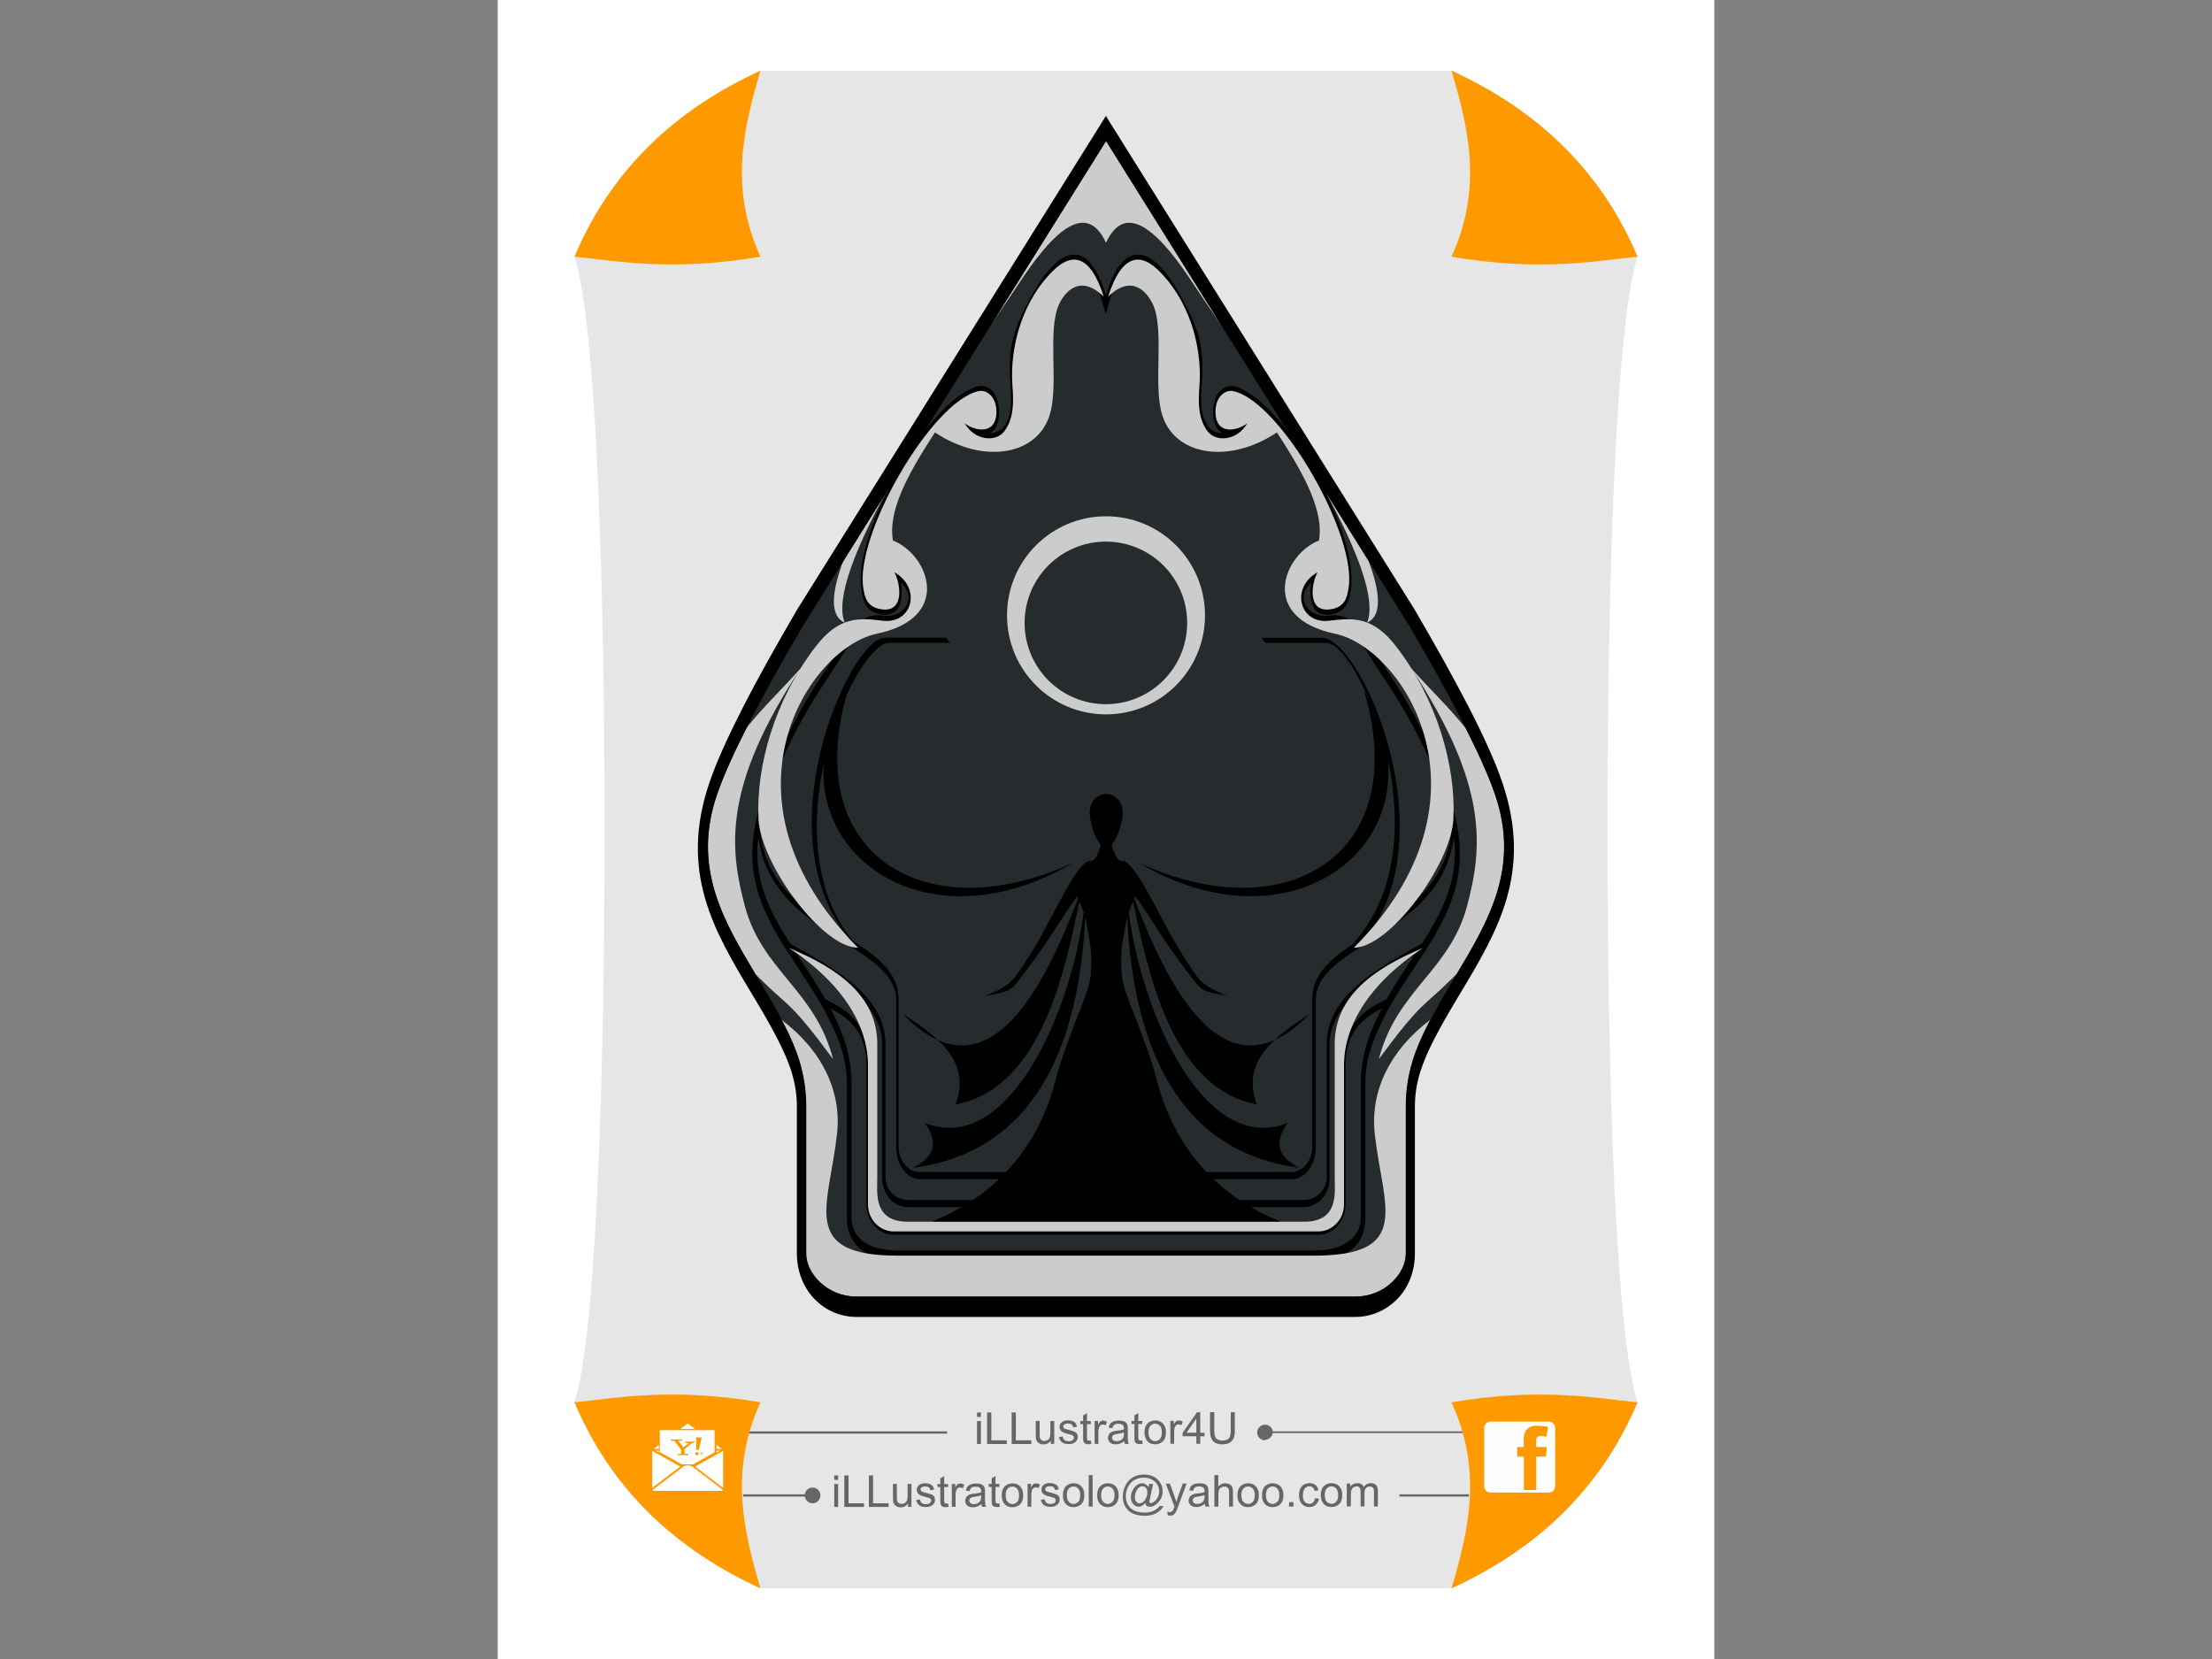<?xml version="1.0" encoding="UTF-8"?>
<!DOCTYPE svg PUBLIC "-//W3C//DTD SVG 1.1//EN" "http://www.w3.org/Graphics/SVG/1.1/DTD/svg11.dtd">
<!-- Creator: CorelDRAW X6 -->
<svg xmlns="http://www.w3.org/2000/svg" xml:space="preserve" width="200mm" height="150mm" version="1.1" style="shape-rendering:geometricPrecision; text-rendering:geometricPrecision; image-rendering:optimizeQuality; fill-rule:evenodd; clip-rule:evenodd"
viewBox="0 0 20000 15000"
 xmlns:xlink="http://www.w3.org/1999/xlink">
 <rect x="0" y="0" width="20000" height="15000" fill="#808080" stroke="none"/>
 <defs>
  <style type="text/css">
   <![CDATA[
    .fil8 {fill:#FEFEFE}
    .fil6 {fill:black}
    .fil3 {fill:#262C2E}
    .fil5 {fill:#CCCCCC}
    .fil1 {fill:#E6E6E6}
    .fil2 {fill:#FF9900}
    .fil0 {fill:white}
    .fil4 {fill:black;fill-rule:nonzero}
    .fil7 {fill:#666666;fill-rule:nonzero}
   ]]>
  </style>
 </defs>
 <g id="Layer_x0020_1">
  <a xlink:href="https://www.facebook.com/illustrator4u" target="_self">
   <rect class="fil0" x="4500" width="11000" height="15000"/>
  </a>
  <path class="fil1" d="M10000 14361l-3124 0c-769,-353 -1349,-894 -1682,-1682 194,-601 272,-2875 272,-5179 0,-2304 -77,-4578 -272,-5179 333,-788 913,-1330 1682,-1682l3124 0 3124 0c769,353 1349,894 1682,1682 -194,601 -272,2875 -272,5179 0,2304 77,4578 272,5179 -333,788 -913,1330 -1682,1682l-3124 0z"/>
  <a xlink:href="https://www.facebook.com/illustrator4u" target="_self">
   <path class="fil2" d="M5194 2321c333,-788 913,-1330 1682,-1682 -157,529 -282,1065 0,1682 -811,138 -1307,36 -1682,0z"/>
  </a>
  <a xlink:href="https://www.facebook.com/illustrator4u" target="_self">
   <path class="fil2" d="M14806 2321c-333,-788 -913,-1330 -1682,-1682 157,529 282,1065 0,1682 811,138 1307,36 1682,0z"/>
  </a>
  <a xlink:href="https://www.facebook.com/illustrator4u" target="_self">
   <path class="fil3" d="M10000 11814l-2257 0c-158,0 -299,-73 -390,-186l0 0c-2,-2 -4,-5 -6,-7l-2 -3c-2,-2 -3,-4 -5,-7l-2 -2c-2,-2 -3,-5 -5,-7l-2 -3c-2,-2 -3,-5 -5,-7l-2 -2c-1,-2 -3,-5 -4,-7l-2 -3c-2,-2 -3,-5 -5,-8l-2 -3c-2,-3 -3,-5 -4,-8l-1 -2c-1,-3 -3,-5 -4,-8l-1 -2c-2,-3 -3,-6 -4,-9l-1 -3c-1,-3 -3,-5 -4,-8l-1 -2c-1,-3 -3,-6 -4,-9l-1 -2c-1,-3 -3,-6 -4,-9l-1 -2c-1,-3 -2,-6 -3,-9l-1 -2c-1,-3 -2,-7 -4,-10l0 -1 0 -1c-1,-3 -2,-6 -3,-10l-1 -2c-1,-3 -2,-6 -3,-9l-1 -2c-1,-3 -2,-7 -3,-10l0 -1c-1,-3 -2,-7 -2,-10l0 -2c-1,-3 -2,-7 -2,-10l0 -1 0 0 0 0c-1,-4 -1,-7 -2,-11l0 -1c-1,-3 -1,-7 -2,-10l0 -1c-1,-4 -1,-7 -2,-11l0 -1c0,-4 -1,-7 -1,-11l0 -1c0,-4 -1,-7 -1,-11l0 -1c0,-4 -1,-8 -1,-12l0 -1c0,-4 0,-8 0,-11l0 -1c0,-4 0,-8 0,-12 0,-542 75,-1043 -15,-1519 -10,-60 -24,-118 -41,-175 -48,-166 -119,-328 -226,-489l-1 2c-353,-623 -807,-1168 -515,-2022 123,-360 415,-911 785,-1546l2766 -4422 2766 4422c371,634 662,1186 785,1546 292,854 -162,1399 -515,2022l-1 -2c-107,161 -179,323 -226,489 -18,57 -32,115 -41,175 -90,476 -15,977 -15,1519 0,4 0,8 0,12l0 1c0,4 0,8 0,11l0 1c0,4 0,8 -1,12l0 1c0,4 -1,7 -1,11l0 1c0,4 -1,7 -1,11l0 1c0,4 -1,7 -2,11l0 1c-1,3 -1,7 -2,10l0 1c-1,4 -1,7 -2,11l0 0 0 0 0 1c-1,4 -2,7 -2,10l0 2c-1,3 -2,7 -2,10l0 1c-1,3 -2,7 -3,10l-1 2c-1,3 -2,6 -3,9l-1 2c-1,3 -2,6 -3,10l0 1 0 1c-1,3 -2,7 -4,10l-1 2c-1,3 -2,6 -3,9l-1 2c-1,3 -3,6 -4,9l-1 2c-1,3 -3,6 -4,9l-1 2c-1,3 -3,5 -4,8l-1 3c-1,3 -3,6 -4,9l-1 2c-1,3 -3,5 -4,8l-1 2c-1,3 -3,5 -4,8l-2 3c-2,3 -3,5 -5,8l-2 3c-1,2 -3,5 -4,7l-2 2c-2,2 -3,5 -5,7l-2 3c-2,2 -3,5 -5,7l-2 2c-2,2 -3,4 -5,7l-2 3c-2,2 -4,5 -6,7l0 0c-91,113 -232,186 -390,186l-2257 0z"/>
  </a>
  <a xlink:href="https://www.facebook.com/illustrator4u" target="_self">
   <path class="fil4" d="M12219 8547c287,-305 392,-708 392,-1112 0,-344 -76,-688 -180,-973 -102,-279 -228,-496 -333,-595 -37,-35 -72,-54 -104,-54l-551 0 -38 -46 551 0c41,0 91,28 147,80 123,115 263,352 371,645 105,288 182,635 182,981 0,345 -76,690 -277,974 336,-213 725,-462 748,-991 -11,-50 -25,-102 -43,-156 -54,-162 -112,-329 -202,-522 -90,-194 -213,-417 -398,-691 -35,-52 -65,-100 -93,-144 -121,-193 -194,-308 -370,-285 -82,10 -148,-12 -194,-53 -32,-28 -56,-67 -69,-110 -15,-50 -18,-105 -6,-160 17,-79 68,-155 156,-205l96 -54 -78 135c-23,39 -43,110 -36,167 2,14 5,28 12,39 7,14 18,26 33,35 21,12 49,17 86,13 126,-15 141,-94 152,-155l0 0 0 -2c40,-218 -113,-627 -327,-993 -143,-245 -312,-468 -471,-603l-86 152c-23,41 -53,73 -86,97 -39,28 -82,44 -125,48 -43,4 -84,-4 -119,-23 -22,-12 -41,-29 -56,-51 -47,-66 -70,-140 -79,-219 -9,-77 -5,-154 0,-233 11,-160 8,-270 -17,-373 -26,-106 -75,-211 -155,-358 -71,-130 -150,-241 -231,-303 -46,-36 -92,-56 -137,-55 -44,1 -87,22 -128,69 -51,59 -99,160 -140,313l-18 66 -18 -66c-41,-153 -89,-254 -140,-313 -41,-47 -84,-68 -128,-69 -45,-1 -91,19 -137,55 -80,63 -160,173 -231,303 -80,147 -129,252 -155,358 -25,103 -28,212 -17,373 6,79 9,156 0,233 -10,79 -32,153 -79,219 -16,22 -35,38 -56,51 -35,20 -76,27 -119,23 -42,-4 -86,-20 -125,-48 -33,-24 -62,-56 -86,-97l-86 -152c-159,135 -328,358 -471,603 -214,366 -367,774 -327,993l0 2 0 0c11,61 26,140 152,155 37,4 65,-1 86,-13 15,-9 26,-21 33,-35 6,-12 10,-25 12,-39 7,-56 -14,-128 -36,-167l-78 -135 96 54c89,50 139,126 156,205 12,55 10,110 -6,160 -13,43 -37,82 -69,110 -46,41 -112,63 -194,53 -176,-22 -248,93 -370,285 -28,44 -58,92 -93,144 -185,274 -308,497 -398,691 -90,194 -148,360 -202,522 -18,54 -32,106 -43,156 22,532 416,781 754,995 15,9 30,19 45,28 -238,-303 -328,-675 -328,-1045 0,-346 77,-692 182,-979 105,-287 238,-514 352,-621 47,-44 90,-68 128,-68l551 0 38 46 -551 0c-36,0 -78,23 -123,66 -113,107 -246,333 -351,619 -105,286 -181,631 -181,976 0,376 89,748 329,1035 228,148 411,291 411,527l0 1334c0,60 20,115 52,156 35,45 85,73 137,73l1681 0 1681 0c52,0 101,-27 137,-73 32,-41 52,-95 52,-156l0 -1334c0,-215 152,-353 351,-488l-2 -3zm52 34c-3,3 -6,7 -10,10l-2 -2c-203,133 -362,263 -362,449l0 1334c0,84 -26,157 -66,209 -40,51 -94,81 -150,81l-1681 0 -1681 0c-57,0 -111,-31 -150,-81 -40,-52 -66,-124 -66,-209l0 -1334c0,-221 -225,-363 -482,-526 -325,-206 -700,-443 -765,-945 -48,383 103,676 290,967l0 -1c220,120 432,242 591,383 163,146 269,313 269,523l0 1208c0,52 22,101 55,137l0 0c38,41 91,66 147,66l1793 0 1793 0c56,0 109,-25 147,-67 34,-37 55,-85 55,-137l0 -1208c0,-209 106,-377 269,-523 158,-141 371,-264 591,-383l0 1c187,-292 338,-584 290,-967 -65,501 -440,739 -765,945 -37,23 -73,46 -108,69zm520 51c-193,107 -377,217 -517,342 -152,136 -252,287 -252,466l0 1208c0,78 -28,146 -71,193 -42,45 -99,73 -159,73l-1793 0 -1793 0c-60,0 -117,-27 -159,-73l0 0c-43,-47 -71,-114 -71,-193l0 -1208c0,-179 -99,-330 -252,-466 -140,-125 -324,-236 -517,-342 11,16 22,33 33,49 76,114 153,230 222,354 91,43 186,95 260,178 82,92 138,223 138,420l0 1257c0,55 23,106 60,144 41,43 98,70 158,70l1921 0 1921 0c60,0 117,-26 158,-70 36,-38 60,-89 60,-144l0 -1257c0,-197 56,-327 138,-420 74,-83 168,-135 260,-178 70,-124 147,-240 222,-354 11,-17 22,-33 33,-49zm-301 488c-73,37 -144,83 -201,147 -73,82 -123,196 -123,365l0 1257c0,81 -29,151 -75,199 -45,47 -106,76 -170,76l-1921 0 -1921 0c-64,0 -125,-28 -170,-76 -46,-49 -75,-118 -75,-199l0 -1257c0,-169 -50,-283 -123,-365 -57,-65 -129,-110 -201,-147 5,10 11,21 16,31 50,100 92,197 123,300 31,107 50,219 50,345l0 1212c0,210 190,299 421,299l1881 0 1881 0c127,0 241,-28 320,-89 63,-49 102,-118 102,-209l0 -1212c0,-126 19,-238 50,-345 30,-103 73,-201 123,-300 5,-11 11,-21 16,-31zm-2630 -6739c50,58 97,151 139,286 41,-135 88,-228 139,-286 47,-54 96,-78 147,-79 50,-1 101,21 151,60 86,67 169,183 243,319 84,155 136,266 165,386 30,123 34,249 21,430 -5,68 -8,135 -1,195 7,58 24,113 61,165 12,16 27,30 45,39 26,14 56,22 87,22 -17,-8 -32,-20 -45,-36 -25,-31 -41,-78 -43,-145 -1,-32 2,-61 7,-88 11,-54 34,-94 62,-121 26,-25 57,-38 87,-39 9,0 17,0 26,2 216,45 500,373 721,751 228,390 388,839 340,1100l0 2 0 0c-16,85 -36,195 -188,213 -41,5 -73,-2 -98,-16 -22,-13 -38,-31 -50,-54 -13,-25 -21,-55 -25,-86 -5,-45 -2,-93 7,-137 -38,35 -60,74 -68,112 -5,23 -4,47 3,68 9,28 26,55 50,76 41,36 101,56 176,46 190,-24 267,98 396,302 28,44 58,92 92,142 187,278 312,504 404,702 92,198 151,368 206,534 223,669 -46,1075 -334,1510 -98,147 -198,298 -279,462 -47,95 -87,187 -116,283 -27,92 -43,188 -43,294l0 1212c0,136 -49,233 -130,296 -83,65 -202,95 -333,95l-1881 0 -1881 0c-255,0 -463,-117 -463,-391l0 -1212c0,-106 -16,-202 -43,-294 -28,-96 -69,-188 -116,-283 -82,-164 -182,-315 -279,-462 -288,-435 -558,-842 -334,-1510 55,-165 114,-335 206,-534 92,-198 217,-424 404,-702 34,-50 64,-98 92,-142 129,-204 206,-326 396,-302 75,10 135,-10 176,-46 25,-22 42,-48 50,-76 7,-22 8,-45 3,-68 -8,-39 -31,-78 -68,-112 9,44 12,93 7,137 -4,32 -12,61 -25,86 -12,23 -28,41 -50,54 -25,14 -57,21 -98,16 -153,-18 -173,-127 -188,-213l0 0 0 -2c-48,-261 113,-710 340,-1100 221,-378 505,-706 721,-751 8,-2 17,-2 26,-2 30,1 61,14 87,39 28,27 51,67 62,121 6,27 8,56 7,88 -2,67 -18,114 -43,145 -13,16 -29,28 -45,36 31,0 61,-7 87,-22 18,-10 33,-23 45,-39 37,-51 54,-107 61,-165 7,-60 4,-127 -1,-195 -13,-181 -9,-307 21,-430 29,-120 81,-231 165,-386 74,-136 158,-253 243,-319 50,-39 101,-61 151,-60 51,1 100,25 147,79zm-1230 1325l99 78c36,29 92,53 143,54 19,1 37,-2 54,-8 16,-6 29,-15 40,-29 13,-16 21,-40 22,-72 0,-16 -1,-30 -3,-43 -7,-31 -22,-57 -41,-75 -21,-20 -47,-31 -71,-31 -7,0 -14,0 -21,2 -68,14 -143,58 -221,123zm2737 0c-78,-65 -153,-109 -221,-123 -7,-1 -14,-2 -21,-2 -25,1 -50,11 -71,31 -19,18 -34,43 -41,75 -3,13 -4,27 -3,43 1,32 9,55 22,72 11,13 24,23 40,29 17,6 35,9 54,8 52,-2 108,-26 143,-54l99 -78z"/>
  </a>
  <a xlink:href="https://www.facebook.com/illustrator4u" target="_self">
   <path class="fil5" d="M10000 2195c190,-413 516,-46 792,375 54,82 141,210 248,368l-1040 -1663 -1040 1662c107,-158 194,-285 248,-367 276,-421 602,-788 792,-375zm0 4264c-495,0 -895,-401 -895,-895 0,-495 401,-896 895,-896 495,0 895,401 895,896 0,495 -401,895 -895,895zm0 4675l1921 0c122,0 231,-105 231,-244l0 -1257c0,-344 210,-729 715,-1062 -446,185 -799,436 -799,869l0 1208c0,133 39,398 -275,398l-1793 0 -1793 0c-314,0 -275,-264 -275,-398l0 -1208c0,-433 -353,-685 -799,-869 505,333 715,718 715,1062l0 1257c0,139 109,244 231,244l1921 0zm-22 -8456c-119,-377 -286,-391 -443,-243 -279,263 -408,682 -381,1054 11,146 14,289 -70,406 -78,109 -273,88 -362,-68 86,68 281,112 287,-95 4,-142 -86,-211 -159,-196 -426,88 -1130,1311 -1043,1788 13,74 29,170 171,186 205,24 163,-241 108,-336 251,142 162,472 -106,438 -223,-28 -399,-35 -606,235 -371,483 -539,1081 -516,1559 20,407 576,1163 900,1163 -1339,-1345 -448,-2710 170,-2839 696,-146 464,-720 145,-843 -41,-249 103,-555 381,-977 439,293 938,209 1042,-176 76,-279 -28,-752 80,-984 49,-104 185,-278 401,-70zm43 0c119,-377 286,-391 443,-243 279,263 408,682 381,1054 -11,146 -14,289 70,406 78,109 274,88 362,-68 -86,68 -281,112 -287,-95 -4,-142 86,-211 159,-196 426,88 1130,1311 1043,1788 -13,74 -29,170 -171,186 -205,24 -163,-241 -108,-336 -251,142 -162,472 106,438 223,-28 399,-35 606,235 371,483 539,1081 516,1559 -20,407 -576,1163 -900,1163 1339,-1345 448,-2710 -170,-2839 -696,-146 -464,-720 -145,-843 41,-249 -103,-555 -381,-977 -439,293 -938,209 -1042,-176 -76,-279 28,-752 -80,-984 -49,-104 -185,-278 -401,-70zm-22 2219c-406,0 -735,329 -735,735 0,406 329,735 735,735 406,0 735,-329 735,-735 0,-406 -329,-735 -735,-735zm1994 -435c271,500 454,954 368,1167 149,-65 106,-310 13,-557l-381 -610zm-4369 610c-92,246 -136,492 13,557 -86,-213 97,-667 368,-1166l-381 610zm-557 4149c373,282 543,653 501,1031 -72,654 -347,1101 550,1101l1881 0 1881 0c898,0 622,-447 550,-1101 -42,-378 129,-749 501,-1031 -7,14 -14,27 -21,41 -57,111 -106,221 -141,338 -37,124 -59,255 -59,402l0 1330c0,93 -46,184 -121,257 -85,83 -203,134 -334,134l-2257 0 -2257 0c-131,0 -249,-51 -334,-134 -75,-72 -121,-164 -121,-257l0 -1330c0,-147 -22,-278 -59,-402 -35,-117 -84,-226 -141,-338 -7,-14 -14,-27 -21,-41zm-194 -370c-15,-15 -30,-31 -45,-46 -294,-490 -570,-966 -346,-1620 55,-162 147,-367 267,-603 141,-178 307,-336 490,-539l0 0c-701,1061 -645,1620 -505,2147 157,590 638,762 798,1386 -394,-534 -402,-469 -658,-725zm6253 0c15,-15 30,-31 45,-46 294,-490 570,-966 346,-1620 -55,-162 -147,-367 -267,-603 -141,-178 -307,-336 -490,-539l0 0c701,1061 645,1620 505,2147 -157,590 -638,762 -798,1386 394,-534 402,-469 658,-725z"/>
  </a>
  <a xlink:href="https://www.facebook.com/illustrator4u" target="_self">
   <path class="fil6" d="M11363 9986c-143,-387 154,-607 477,-818 -785,816 -1303,-310 -1584,-1043 3,-7 6,-14 10,-22 125,176 277,433 446,654 168,220 131,196 385,248 -217,-94 -230,-103 -364,-307 -237,-360 -422,-837 -566,-912 -77,8 -89,-74 -113,-137 0,-5 -1,-10 -1,-16 34,-35 66,-105 90,-211 36,-161 -53,-243 -141,-243 -89,0 -177,82 -141,243 24,106 55,176 90,211 0,5 -1,11 -1,16 -23,63 -36,145 -113,137 -144,75 -329,552 -566,912 -134,204 -148,213 -364,307 254,-52 217,-27 385,-248 169,-222 321,-478 446,-654 3,7 6,15 9,22 -281,733 -799,1859 -1584,1043 323,210 620,431 477,818 795,-149 997,-1267 1119,-1834 14,32 27,64 39,96 -115,906 -681,2204 -1436,1906 123,172 94,308 -107,404 1101,-140 1503,-1108 1557,-2264 6,21 11,41 14,63 35,214 49,230 36,456 -10,167 -214,550 -321,965 -107,414 -393,978 -1114,1266l1575 0 1575 0c-721,-288 -1007,-852 -1114,-1266 -107,-414 -311,-798 -321,-965 -13,-226 1,-242 36,-456 3,-21 8,-42 14,-63 55,1156 456,2124 1557,2264 -201,-96 -230,-233 -107,-404 -754,298 -1321,-1000 -1436,-1906 12,-33 25,-65 39,-96 123,566 325,1684 1119,1834zm-3695 -3748c-449,1497 708,2179 2035,1562 -1459,869 -2802,-280 -2035,-1562zm4663 0c449,1497 -708,2179 -2035,1562 1459,869 2802,-280 2035,-1562z"/>
  </a>
  <a xlink:href="https://www.facebook.com/illustrator4u" target="_self">
   <path class="fil4" d="M10000 11907l-2257 0c-142,0 -272,-57 -367,-150 -105,-102 -171,-252 -171,-425l0 -1330c0,-108 -17,-205 -45,-300 -31,-102 -75,-200 -127,-302 -74,-146 -159,-287 -243,-427 -332,-554 -652,-1088 -375,-1899 63,-185 169,-418 305,-684 135,-264 302,-561 488,-879l1 -2 2766 -4422 24 -39 24 39 2766 4422 1 2c186,318 352,616 488,879 137,266 242,498 305,684 277,811 -43,1345 -375,1899 -84,140 -168,281 -243,427 -52,102 -96,201 -127,302 -28,94 -45,192 -45,300l0 1330c0,173 -65,323 -171,425 -95,92 -225,150 -367,150l-2257 0zm-2257 -184l2257 0 2257 0c131,0 249,-51 334,-134 75,-72 121,-164 121,-257l0 -1330c0,-147 22,-278 59,-402 35,-117 84,-226 141,-338 77,-151 163,-294 248,-436 298,-497 586,-977 359,-1641 -60,-174 -161,-398 -294,-656 -134,-261 -299,-556 -484,-872l0 0 -2740 -4382 -2740 4382 0 0c-185,316 -350,612 -484,872 -133,259 -234,482 -294,656 -227,664 61,1144 359,1641 85,142 171,285 248,436 57,111 106,221 141,338 37,124 59,255 59,402l0 1330c0,93 46,184 121,257 85,83 203,134 334,134z"/>
  </a>
  <g id="_278011952">
   <a xlink:href="mailto:illustratorsolo@yahoo.com" target="_self">
    <path class="fil1" d="M6726 13709l5918 0 0 -369 -5933 0c-7,125 0,248 15,369z"/>
    <path class="fil7" d="M7543 13380l0 -40 35 0 0 40 -35 0zm-266 131l-559 0c1,7 1,13 2,20l557 0c5,34 35,61 70,61 39,0 71,-32 71,-71 0,-39 -32,-71 -71,-71 -36,0 -66,27 -70,61zm6003 20l-627 0 0 -20 629 0 -2 20zm-5737 94l0 -207 35 0 0 207 -35 0zm91 0l0 -285 38 0 0 252 140 0 0 33 -178 0zm222 0l0 -285 38 0 0 252 140 0 0 33 -178 0zm354 0l0 -31c-16,23 -38,35 -65,35 -12,0 -24,-2 -34,-7 -11,-5 -18,-11 -24,-18 -5,-7 -9,-16 -11,-26 -1,-7 -2,-18 -2,-33l0 -128 35 0 0 114c0,18 1,31 2,37 2,9 7,16 14,22 7,5 16,8 26,8 11,0 20,-3 29,-8 9,-5 16,-13 20,-22 4,-9 6,-23 6,-40l0 -111 35 0 0 207 -31 0zm73 -62l35 -6c2,14 7,25 16,32 9,7 21,11 37,11 16,0 28,-3 36,-10 8,-7 12,-14 12,-23 0,-8 -4,-14 -10,-19 -5,-3 -17,-7 -36,-12 -26,-6 -43,-12 -53,-17 -10,-5 -17,-11 -23,-20 -5,-8 -8,-18 -8,-28 0,-9 2,-18 6,-26 4,-8 10,-14 17,-20 5,-4 13,-7 22,-10 9,-3 19,-4 30,-4 16,0 30,2 43,7 12,5 21,11 27,19 6,8 10,19 12,32l-34 5c-2,-11 -6,-19 -13,-25 -7,-6 -18,-9 -32,-9 -16,0 -27,3 -34,8 -7,5 -10,12 -10,19 0,5 1,9 4,12 3,4 7,7 13,9 4,1 14,4 31,9 25,7 42,12 52,16 10,4 18,10 23,18 6,8 8,18 8,30 0,12 -3,23 -10,33 -7,10 -17,18 -29,24 -13,6 -27,8 -44,8 -27,0 -47,-6 -61,-17 -14,-11 -23,-28 -27,-49zm289 30l5 31c-10,2 -19,3 -26,3 -13,0 -23,-2 -30,-6 -7,-4 -12,-9 -15,-16 -3,-7 -4,-20 -4,-41l0 -119 -26 0 0 -27 26 0 0 -51 35 -21 0 72 35 0 0 27 -35 0 0 121c0,10 1,16 2,19 1,3 3,5 6,7 3,2 7,3 12,3 4,0 9,0 15,-1zm34 31l0 -207 31 0 0 32c8,-15 15,-24 22,-29 7,-5 14,-7 23,-7 12,0 24,4 36,11l-12 32c-9,-5 -17,-7 -26,-7 -8,0 -14,2 -21,7 -6,5 -10,11 -13,19 -4,12 -6,26 -6,41l0 108 -35 0zm268 -26c-13,11 -26,19 -38,23 -12,5 -25,7 -39,7 -23,0 -40,-6 -52,-17 -12,-11 -18,-25 -18,-42 0,-10 2,-19 7,-28 5,-8 11,-15 18,-20 8,-5 16,-9 25,-11 7,-2 17,-4 31,-5 28,-3 49,-7 63,-12 0,-5 0,-8 0,-9 0,-14 -3,-24 -10,-30 -9,-8 -22,-12 -40,-12 -17,0 -29,3 -37,9 -8,6 -14,16 -17,31l-34 -5c3,-15 8,-27 15,-36 7,-9 18,-16 31,-21 13,-5 29,-7 47,-7 18,0 32,2 43,6 11,4 19,9 24,16 5,6 9,14 11,24 1,6 2,17 2,32l0 46c0,32 1,53 2,62 1,9 4,17 9,25l-37 0c-4,-7 -6,-16 -7,-26zm-3 -78c-13,5 -32,10 -57,13 -14,2 -25,4 -31,7 -6,3 -11,6 -14,11 -3,5 -5,10 -5,17 0,9 4,17 11,23 7,6 17,9 31,9 13,0 26,-3 36,-9 10,-6 18,-14 23,-24 4,-8 6,-20 6,-35l0 -13zm165 72l5 31c-10,2 -19,3 -26,3 -13,0 -23,-2 -30,-6 -7,-4 -12,-9 -15,-16 -3,-7 -4,-20 -4,-41l0 -119 -26 0 0 -27 26 0 0 -51 35 -21 0 72 35 0 0 27 -35 0 0 121c0,10 1,16 2,19 1,3 3,5 6,7 3,2 7,3 12,3 4,0 9,0 15,-1zm21 -72c0,-38 11,-66 32,-85 18,-15 39,-23 65,-23 28,0 52,9 70,28 18,19 27,44 27,77 0,27 -4,47 -12,63 -8,15 -20,27 -35,35 -15,8 -32,13 -50,13 -29,0 -52,-9 -70,-28 -18,-19 -27,-45 -27,-80zm36 0c0,26 6,46 17,59 12,13 26,20 44,20 17,0 32,-7 43,-20 12,-13 17,-33 17,-60 0,-26 -6,-45 -17,-58 -12,-13 -26,-20 -43,-20 -18,0 -32,7 -44,20 -12,13 -17,33 -17,59zm198 103l0 -207 31 0 0 32c8,-15 15,-24 22,-29 7,-5 14,-7 23,-7 12,0 24,4 36,11l-12 32c-9,-5 -17,-7 -26,-7 -8,0 -14,2 -21,7 -6,5 -10,11 -13,19 -4,12 -6,26 -6,41l0 108 -35 0zm119 -62l35 -6c2,14 7,25 16,32 9,7 21,11 37,11 16,0 28,-3 36,-10 8,-7 12,-14 12,-23 0,-8 -4,-14 -10,-19 -5,-3 -17,-7 -36,-12 -26,-6 -43,-12 -53,-17 -10,-5 -17,-11 -23,-20 -5,-8 -8,-18 -8,-28 0,-9 2,-18 6,-26 4,-8 10,-14 17,-20 5,-4 13,-7 22,-10 9,-3 19,-4 30,-4 16,0 30,2 43,7 12,5 21,11 27,19 6,8 10,19 12,32l-34 5c-2,-11 -6,-19 -13,-25 -7,-6 -18,-9 -32,-9 -16,0 -27,3 -34,8 -7,5 -10,12 -10,19 0,5 1,9 4,12 3,4 7,7 13,9 4,1 14,4 31,9 25,7 42,12 52,16 10,4 18,10 23,18 6,8 8,18 8,30 0,12 -3,23 -10,33 -7,10 -17,18 -29,24 -13,6 -27,8 -44,8 -27,0 -47,-6 -61,-17 -14,-11 -23,-28 -27,-49zm200 -42c0,-38 11,-66 32,-85 18,-15 39,-23 65,-23 28,0 52,9 70,28 18,19 27,44 27,77 0,27 -4,47 -12,63 -8,15 -20,27 -35,35 -15,8 -32,13 -50,13 -29,0 -52,-9 -70,-28 -18,-19 -27,-45 -27,-80zm36 0c0,26 6,46 17,59 12,13 26,20 44,20 17,0 32,-7 43,-20 12,-13 17,-33 17,-60 0,-26 -6,-45 -17,-58 -12,-13 -26,-20 -43,-20 -18,0 -32,7 -44,20 -12,13 -17,33 -17,59zm198 103l0 -285 35 0 0 285 -35 0zm76 -103c0,-38 11,-66 32,-85 18,-15 39,-23 65,-23 28,0 52,9 70,28 18,19 27,44 27,77 0,27 -4,47 -12,63 -8,15 -20,27 -35,35 -15,8 -32,13 -50,13 -29,0 -52,-9 -70,-28 -18,-19 -27,-45 -27,-80zm36 0c0,26 6,46 17,59 12,13 26,20 44,20 17,0 32,-7 43,-20 12,-13 17,-33 17,-60 0,-26 -6,-45 -17,-58 -12,-13 -26,-20 -43,-20 -18,0 -32,7 -44,20 -12,13 -17,33 -17,59zm399 71c-8,10 -18,18 -28,24 -10,6 -21,9 -31,9 -12,0 -23,-3 -34,-10 -11,-7 -20,-17 -27,-31 -7,-14 -10,-29 -10,-46 0,-21 5,-41 16,-62 11,-21 24,-36 39,-47 16,-10 31,-16 46,-16 11,0 22,3 32,9 10,6 19,15 26,27l7 -30 35 0 -28 131c-4,18 -6,28 -6,30 0,4 1,7 4,9 3,3 6,4 10,4 7,0 16,-4 27,-12 15,-10 27,-24 35,-42 9,-17 13,-35 13,-54 0,-22 -6,-42 -17,-61 -11,-19 -28,-34 -50,-45 -22,-11 -46,-17 -73,-17 -30,0 -58,7 -83,21 -25,14 -45,35 -58,61 -14,26 -21,55 -21,85 0,32 7,59 21,82 14,23 34,40 60,51 26,11 55,16 87,16 34,0 63,-6 86,-17 23,-11 40,-25 52,-42l35 0c-7,14 -18,28 -34,42 -16,14 -35,25 -57,34 -22,8 -49,12 -80,12 -29,0 -55,-4 -80,-11 -24,-7 -45,-18 -62,-33 -17,-15 -30,-32 -39,-51 -11,-25 -16,-51 -16,-79 0,-32 7,-62 19,-90 16,-35 38,-62 68,-81 29,-19 64,-28 106,-28 32,0 61,7 87,20 26,13 46,33 61,59 13,22 19,47 19,73 0,38 -13,71 -40,100 -24,26 -49,39 -77,39 -9,0 -16,-1 -22,-4 -6,-3 -10,-7 -12,-12 -2,-3 -3,-9 -4,-17zm-94 -53c0,18 4,32 13,41 8,10 18,15 29,15 7,0 15,-2 23,-7 8,-4 16,-11 23,-19 7,-9 13,-19 18,-33 5,-13 7,-26 7,-40 0,-18 -4,-31 -13,-41 -9,-10 -19,-15 -32,-15 -8,0 -16,2 -24,6 -7,4 -14,11 -21,20 -7,9 -12,21 -17,34 -4,13 -6,26 -6,37zm297 164l-4 -32c8,2 14,3 20,3 8,0 14,-1 19,-4 5,-3 9,-6 12,-11 2,-4 6,-12 11,-26 1,-2 2,-5 3,-9l-78 -207 37 0 43 119c6,15 11,31 15,48 4,-16 9,-31 14,-47l44 -121 35 0 -78 210c-8,23 -15,38 -20,47 -6,11 -13,20 -21,25 -8,5 -18,8 -29,8 -7,0 -14,-1 -23,-4zm336 -105c-13,11 -26,19 -38,23 -12,5 -25,7 -39,7 -23,0 -40,-6 -52,-17 -12,-11 -18,-25 -18,-42 0,-10 2,-19 7,-28 5,-8 11,-15 18,-20 8,-5 16,-9 25,-11 7,-2 17,-4 31,-5 28,-3 49,-7 63,-12 0,-5 0,-8 0,-9 0,-14 -3,-24 -10,-30 -9,-8 -22,-12 -40,-12 -17,0 -29,3 -37,9 -8,6 -14,16 -17,31l-34 -5c3,-15 8,-27 15,-36 7,-9 18,-16 31,-21 13,-5 29,-7 47,-7 18,0 32,2 43,6 11,4 19,9 24,16 5,6 9,14 11,24 1,6 2,17 2,32l0 46c0,32 1,53 2,62 1,9 4,17 9,25l-37 0c-4,-7 -6,-16 -7,-26zm-3 -78c-13,5 -32,10 -57,13 -14,2 -25,4 -31,7 -6,3 -11,6 -14,11 -3,5 -5,10 -5,17 0,9 4,17 11,23 7,6 17,9 31,9 13,0 26,-3 36,-9 10,-6 18,-14 23,-24 4,-8 6,-20 6,-35l0 -13zm89 104l0 -285 35 0 0 103c16,-19 37,-29 62,-29 15,0 28,3 40,9 11,6 19,14 24,25 5,11 7,26 7,46l0 131 -35 0 0 -131c0,-17 -4,-30 -11,-38 -8,-8 -18,-12 -32,-12 -10,0 -20,3 -29,8 -9,5 -16,13 -19,22 -4,9 -6,22 -6,38l0 113 -35 0zm208 -103c0,-38 11,-66 32,-85 18,-15 39,-23 65,-23 28,0 52,9 70,28 18,19 27,44 27,77 0,27 -4,47 -12,63 -8,15 -20,27 -35,35 -15,8 -32,13 -50,13 -29,0 -52,-9 -70,-28 -18,-19 -27,-45 -27,-80zm36 0c0,26 6,46 17,59 12,13 26,20 44,20 17,0 32,-7 43,-20 12,-13 17,-33 17,-60 0,-26 -6,-45 -17,-58 -12,-13 -26,-20 -43,-20 -18,0 -32,7 -44,20 -12,13 -17,33 -17,59zm186 0c0,-38 11,-66 32,-85 18,-15 39,-23 65,-23 28,0 52,9 70,28 18,19 27,44 27,77 0,27 -4,47 -12,63 -8,15 -20,27 -35,35 -15,8 -32,13 -50,13 -29,0 -52,-9 -70,-28 -18,-19 -27,-45 -27,-80zm36 0c0,26 6,46 17,59 12,13 26,20 44,20 17,0 32,-7 43,-20 12,-13 17,-33 17,-60 0,-26 -6,-45 -17,-58 -12,-13 -26,-20 -43,-20 -18,0 -32,7 -44,20 -12,13 -17,33 -17,59zm209 103l0 -40 40 0 0 40 -40 0zm236 -76l34 5c-4,24 -13,42 -29,55 -15,13 -35,20 -57,20 -28,0 -51,-9 -68,-28 -17,-18 -26,-45 -26,-79 0,-22 4,-42 11,-58 7,-17 19,-29 34,-38 15,-8 31,-13 49,-13 22,0 41,6 55,17 14,11 23,27 27,48l-34 5c-3,-14 -9,-24 -17,-31 -8,-7 -18,-10 -30,-10 -18,0 -32,6 -43,19 -11,13 -17,33 -17,60 0,28 5,48 16,60 11,13 25,19 42,19 14,0 25,-4 34,-13 9,-8 15,-21 18,-39zm51 -28c0,-38 11,-66 32,-85 18,-15 39,-23 65,-23 28,0 52,9 70,28 18,19 27,44 27,77 0,27 -4,47 -12,63 -8,15 -20,27 -35,35 -15,8 -32,13 -50,13 -29,0 -52,-9 -70,-28 -18,-19 -27,-45 -27,-80zm36 0c0,26 6,46 17,59 12,13 26,20 44,20 17,0 32,-7 43,-20 12,-13 17,-33 17,-60 0,-26 -6,-45 -17,-58 -12,-13 -26,-20 -43,-20 -18,0 -32,7 -44,20 -12,13 -17,33 -17,59zm199 103l0 -207 31 0 0 29c6,-10 15,-18 26,-24 11,-6 23,-9 37,-9 15,0 28,3 38,9 10,6 17,15 21,27 16,-24 38,-36 64,-36 21,0 36,6 47,17 11,11 17,29 17,52l0 142 -35 0 0 -130c0,-14 -1,-24 -3,-30 -2,-6 -6,-11 -12,-15 -6,-4 -13,-6 -21,-6 -15,0 -27,5 -36,14 -10,10 -14,25 -14,46l0 120 -35 0 0 -134c0,-16 -3,-27 -9,-35 -6,-8 -15,-12 -28,-12 -10,0 -19,3 -27,8 -8,5 -14,13 -18,23 -4,10 -6,24 -6,43l0 107 -35 0z"/>
   </a>
  </g>
  <g id="_277993544">
   <a xlink:href="https://www.facebook.com/illustrator4u" target="_self">
    <path class="fil1" d="M8571 13127l4693 0c-21,-120 -56,-243 -107,-369l-4586 0 0 369z"/>
    <path class="fil7" d="M8834 12811l0 -40 35 0 0 40 -35 0zm-2055 131l1784 0 0 20 -1790 0c2,-7 4,-13 6,-20zm4659 81c-39,0 -71,-32 -71,-71 0,-39 32,-71 71,-71 36,0 66,27 70,61l1714 0 0 0 0 0 0 0 0 0 0 0 0 0 0 0 0 0 0 0 0 0 0 0 0 0c1,5 3,10 4,15l0 0 0 0 0 0 0 0 -1719 0c-5,34 -35,61 -70,61zm-2604 33l0 -207 35 0 0 207 -35 0zm91 0l0 -285 38 0 0 252 140 0 0 33 -178 0zm222 0l0 -285 38 0 0 252 140 0 0 33 -178 0zm354 0l0 -31c-16,23 -38,35 -65,35 -12,0 -24,-2 -34,-7 -11,-5 -18,-11 -24,-18 -5,-7 -9,-16 -11,-26 -1,-7 -2,-18 -2,-33l0 -128 35 0 0 114c0,18 1,31 2,37 2,9 7,16 14,22 7,5 16,8 26,8 10,0 20,-3 29,-8 9,-5 16,-13 20,-22 4,-9 6,-23 6,-40l0 -111 35 0 0 207 -31 0zm73 -62l35 -6c2,14 7,25 16,32 9,7 21,11 37,11 16,0 28,-3 36,-10 8,-7 12,-14 12,-23 0,-8 -4,-14 -10,-19 -5,-3 -17,-7 -36,-12 -26,-6 -43,-12 -53,-17 -10,-5 -17,-11 -23,-20 -5,-8 -8,-18 -8,-28 0,-9 2,-18 6,-26 4,-8 10,-14 17,-20 5,-4 13,-7 22,-10 9,-3 19,-4 30,-4 16,0 30,2 43,7 12,5 21,11 27,19 6,8 10,19 12,32l-34 5c-2,-11 -6,-19 -13,-25 -7,-6 -18,-9 -32,-9 -16,0 -27,3 -34,8 -7,5 -10,12 -10,19 0,5 1,9 4,12 3,4 7,7 13,9 4,1 14,4 31,9 25,7 42,12 52,16 10,4 18,10 23,18 6,8 8,18 8,30 0,12 -3,23 -10,33 -7,10 -17,18 -29,24 -13,6 -27,8 -44,8 -27,0 -47,-6 -61,-17 -14,-11 -23,-28 -27,-49zm289 30l5 31c-10,2 -19,3 -26,3 -13,0 -23,-2 -30,-6 -7,-4 -12,-9 -15,-16 -3,-7 -4,-20 -4,-41l0 -119 -26 0 0 -27 26 0 0 -51 35 -21 0 72 35 0 0 27 -35 0 0 121c0,10 1,16 2,19 1,3 3,5 6,7 3,2 7,3 12,3 4,0 9,0 15,-1zm34 31l0 -207 31 0 0 32c8,-15 15,-24 22,-29 7,-5 14,-7 23,-7 12,0 24,4 36,11l-12 32c-9,-5 -17,-7 -26,-7 -8,0 -14,2 -21,7 -6,5 -10,11 -13,19 -4,12 -6,26 -6,41l0 108 -35 0zm268 -26c-13,11 -26,19 -38,23 -12,5 -25,7 -39,7 -23,0 -40,-6 -52,-17 -12,-11 -18,-25 -18,-42 0,-10 2,-19 7,-28 5,-8 11,-15 18,-20 8,-5 16,-9 25,-11 7,-2 17,-4 31,-5 28,-3 49,-7 63,-12 0,-5 0,-8 0,-9 0,-14 -3,-24 -10,-30 -9,-8 -22,-12 -40,-12 -17,0 -29,3 -37,9 -8,6 -14,16 -17,31l-34 -5c3,-15 8,-27 15,-36 7,-9 18,-16 31,-21 13,-5 29,-7 47,-7 18,0 32,2 43,6 11,4 19,9 24,16 5,6 9,14 11,24 1,6 2,17 2,32l0 46c0,32 1,53 2,62 1,9 4,17 9,25l-37 0c-4,-7 -6,-16 -7,-26zm-3 -78c-13,5 -32,10 -57,13 -14,2 -25,4 -31,7 -6,3 -11,6 -14,11 -3,5 -5,10 -5,17 0,9 4,17 11,23 7,6 17,9 31,9 13,0 26,-3 36,-9 10,-6 18,-14 23,-24 4,-8 6,-20 6,-35l0 -13zm165 72l5 31c-10,2 -19,3 -26,3 -13,0 -23,-2 -30,-6 -7,-4 -12,-9 -15,-16 -3,-7 -4,-20 -4,-41l0 -119 -26 0 0 -27 26 0 0 -51 35 -21 0 72 35 0 0 27 -35 0 0 121c0,10 1,16 2,19 1,3 3,5 6,7 3,2 7,3 12,3 4,0 9,0 15,-1zm21 -72c0,-38 11,-66 32,-85 18,-15 39,-23 65,-23 28,0 52,9 70,28 18,19 27,44 27,77 0,27 -4,47 -12,63 -8,15 -20,27 -35,35 -15,8 -32,13 -50,13 -29,0 -52,-9 -70,-28 -18,-19 -27,-45 -27,-80zm36 0c0,26 6,46 17,59 12,13 26,20 44,20 17,0 32,-7 43,-20 12,-13 17,-33 17,-60 0,-26 -6,-45 -17,-58 -12,-13 -26,-20 -43,-20 -18,0 -32,7 -44,20 -12,13 -17,33 -17,59zm198 103l0 -207 31 0 0 32c8,-15 15,-24 22,-29 7,-5 14,-7 23,-7 12,0 24,4 36,11l-12 32c-9,-5 -17,-7 -26,-7 -8,0 -14,2 -21,7 -6,5 -10,11 -13,19 -4,12 -6,26 -6,41l0 108 -35 0zm235 0l0 -68 -124 0 0 -32 130 -185 29 0 0 185 39 0 0 32 -39 0 0 68 -35 0zm0 -100l0 -128 -89 128 89 0zm310 -185l38 0 0 165c0,29 -3,51 -10,68 -7,17 -18,31 -35,41 -17,11 -39,16 -67,16 -27,0 -48,-5 -65,-14 -17,-9 -29,-23 -36,-40 -7,-17 -11,-41 -11,-72l0 -165 38 0 0 165c0,25 2,43 7,55 5,12 12,21 24,27 11,6 25,10 41,10 28,0 47,-6 59,-19 12,-13 18,-37 18,-73l0 -165z"/>
   </a>
  </g>
  <g id="_277994384">
   <a xlink:href="mailto:illustratorsolo@yahoo.com" target="_self">
    <path class="fil2" d="M5194 12679c333,788 913,1330 1682,1682 -157,-529 -282,-1065 0,-1682 -811,-138 -1307,-36 -1682,0z"/>
    <path class="fil0" d="M5897 13453l0 -335 253 142 -253 193zm572 -522l-503 0 0 198 198 111 0 0 0 0 0 0 0 0 1 0 0 0 1 0 0 0 0 0 1 0 0 0 0 0 0 0 0 0 0 0 0 0 0 0 1 0 0 0 0 0 0 0 0 0 0 0 0 0 0 0 0 0 0 0 0 0 0 0 0 0 0 0 0 0 1 0 0 0 0 0 1 0 0 0 1 0 0 0 0 0 0 0 1 0 0 0 0 0 0 0 1 0 0 0 0 0 0 0 1 0 0 0 0 0 1 0 0 0 1 0 0 0 0 0 0 0 1 0 0 0 0 0 1 0 0 0 0 0 0 0 1 0 0 0 0 0 0 0 0 0 0 0 1 0 0 0 1 0 0 0 0 0 0 0 1 0 0 0 0 0 0 0 1 0 0 0 0 0 0 0 1 0 0 0 0 0 0 0 0 0 0 0 0 0 0 0 0 0 0 0 0 0 0 0 1 0 0 0 0 0 0 0 1 0 0 0 0 0 0 0 1 0 0 0 0 0 1 0 0 0 0 0 1 0 0 0 0 0 0 0 1 0 0 0 0 0 0 0 0 0 0 0 2 0 0 0 1 0 0 0 0 0 1 0 0 0 0 0 1 0 0 0 0 0 0 0 1 0 0 0 0 0 0 0 1 0 0 0 0 0 0 0 1 0 0 0 0 0 0 0 1 0 0 0 0 0 0 0 1 0 0 0 0 0 1 0 0 0 0 0 0 0 1 0 0 0 0 0 0 0 1 0 0 0 1 0 0 0 1 0 0 0 0 0 1 0 0 0 0 0 1 0 0 0 0 0 0 0 1 0 0 0 0 0 0 0 1 0 0 0 0 0 0 0 1 0 0 0 0 0 0 0 1 0 0 0 0 0 0 0 1 0 0 0 0 0 1 0 0 0 0 0 1 0 0 0 1 0 0 0 0 0 0 0 1 0 0 0 0 0 1 0 0 0 0 0 0 0 1 0 0 0 0 0 0 0 1 0 0 0 0 0 0 0 0 0 0 0 0 0 0 0 0 0 1 0 0 0 0 0 0 0 1 0 0 0 0 0 1 0 0 0 0 0 0 0 1 0 0 0 0 0 1 0 0 0 0 0 1 0 0 0 0 0 1 0 0 0 0 0 0 0 1 0 0 0 0 0 0 0 1 0 0 0 1 0 0 0 0 0 0 0 0 0 0 0 1 0 0 0 0 0 0 0 1 0 0 0 0 0 0 0 1 0 0 0 0 0 1 0 0 0 0 0 1 0 0 0 0 0 1 0 0 0 0 0 1 0 0 0 0 0 1 0 0 0 0 0 0 0 1 0 0 0 0 0 1 0 0 0 0 0 0 0 0 0 0 0 0 0 0 0 1 0 0 0 0 0 1 0 0 0 0 0 0 0 1 0 0 0 0 0 0 0 1 0 0 0 0 0 0 0 0 0 1 0 1 0 0 0 0 0 1 0 0 0 0 0 0 0 1 0 0 0 0 0 1 0 0 0 0 0 0 0 0 0 1 0 0 0 0 0 0 0 1 0 0 0 0 0 0 0 1 0 0 0 1 0 0 0 0 0 0 0 1 0 0 0 0 0 1 0 0 0 0 0 1 0 0 0 0 0 0 0 1 0 0 0 0 0 0 0 1 0 0 0 0 0 1 0 0 0 0 0 0 0 0 0 2 1 0 0 1 0 0 0 2 1 0 0 0 0 0 0 0 0 198 -111 0 -198zm-127 199c-7,0 -13,6 -13,13 0,7 6,13 13,13 7,0 13,-6 13,-13 0,-7 -6,-13 -13,-13zm-153 -27l62 -52 33 -11 0 -6 -90 0 0 10 31 6 -45 37 -37 -48 -9 -12 34 -1 0 -11 -103 0 0 10 33 4 60 78 0 32c0,4 -7,7 -11,7l-23 0 0 10 100 0 0 -12 -30 0c-2,0 -4,-3 -4,-5l0 -36zm106 -109l0 115 23 2 27 -113 -50 -3zm-6 162l26 0 2 -25 -29 0 0 25zm47 -5l0 -15 7 0c1,0 2,0 3,0 1,0 1,1 2,1 0,1 1,1 1,2 0,1 0,2 -1,3 -1,1 -2,1 -3,1 1,0 1,1 1,1 1,1 1,1 2,2l3 4 -2 0 -2 -3c-1,-1 -1,-2 -1,-2 0,0 -1,-1 -1,-1 0,0 -1,0 -1,0 0,0 -1,0 -1,0l-2 0 0 7 -2 0zm2 -8l4 0c1,0 2,0 2,0 1,0 1,0 1,-1 0,0 0,-1 0,-1 0,-1 0,-1 -1,-2 -1,0 -1,-1 -2,-1l-5 0 0 5zm4 -10c-6,0 -11,5 -11,11 0,6 5,11 11,11 6,0 11,-5 11,-11 0,-6 -5,-11 -11,-11zm185 -32l-48 -36 0 36 48 0zm-242 -181l-67 -50 0 0 -67 50 135 0zm-328 145l-48 36 48 0 0 -36zm0 68l-29 -16 29 0 0 16 0 0zm551 -16l-29 16 0 0 0 -16 29 0zm-223 143l253 -142 0 335 -253 -193zm251 212c-3,5 -8,8 -14,8l-608 0c-6,0 -11,-3 -14,-8l273 -208c12,-9 29,-14 46,-14 17,0 34,5 47,15l271 207z"/>
   </a>
  </g>
  <g id="_278008088">
   <a xlink:href="https://www.facebook.com/illustrator4u" target="_self">
    <path class="fil2" d="M14806 12679c-333,788 -913,1330 -1682,1682 157,-529 282,-1065 0,-1682 811,-138 1307,-36 1682,0z"/>
    <path class="fil8" d="M13420 12910c0,-31 25,-56 56,-56l529 0c31,0 56,25 56,56l0 529c0,31 -25,56 -56,56l-529 0c-31,0 -56,-25 -56,-56l0 -529zm297 173l60 0 0 -27 0 -27 0 -4c0,-26 1,-65 19,-90 20,-26 47,-44 93,-44 76,0 108,11 108,11l-15 89c0,0 -25,-7 -48,-7 -23,0 -44,8 -44,32l0 9 0 31 0 27 96 0 -7 87 -89 0 0 302 -112 0 0 -302 -60 0 0 -87z"/>
   </a>
  </g>
 </g>
</svg>
